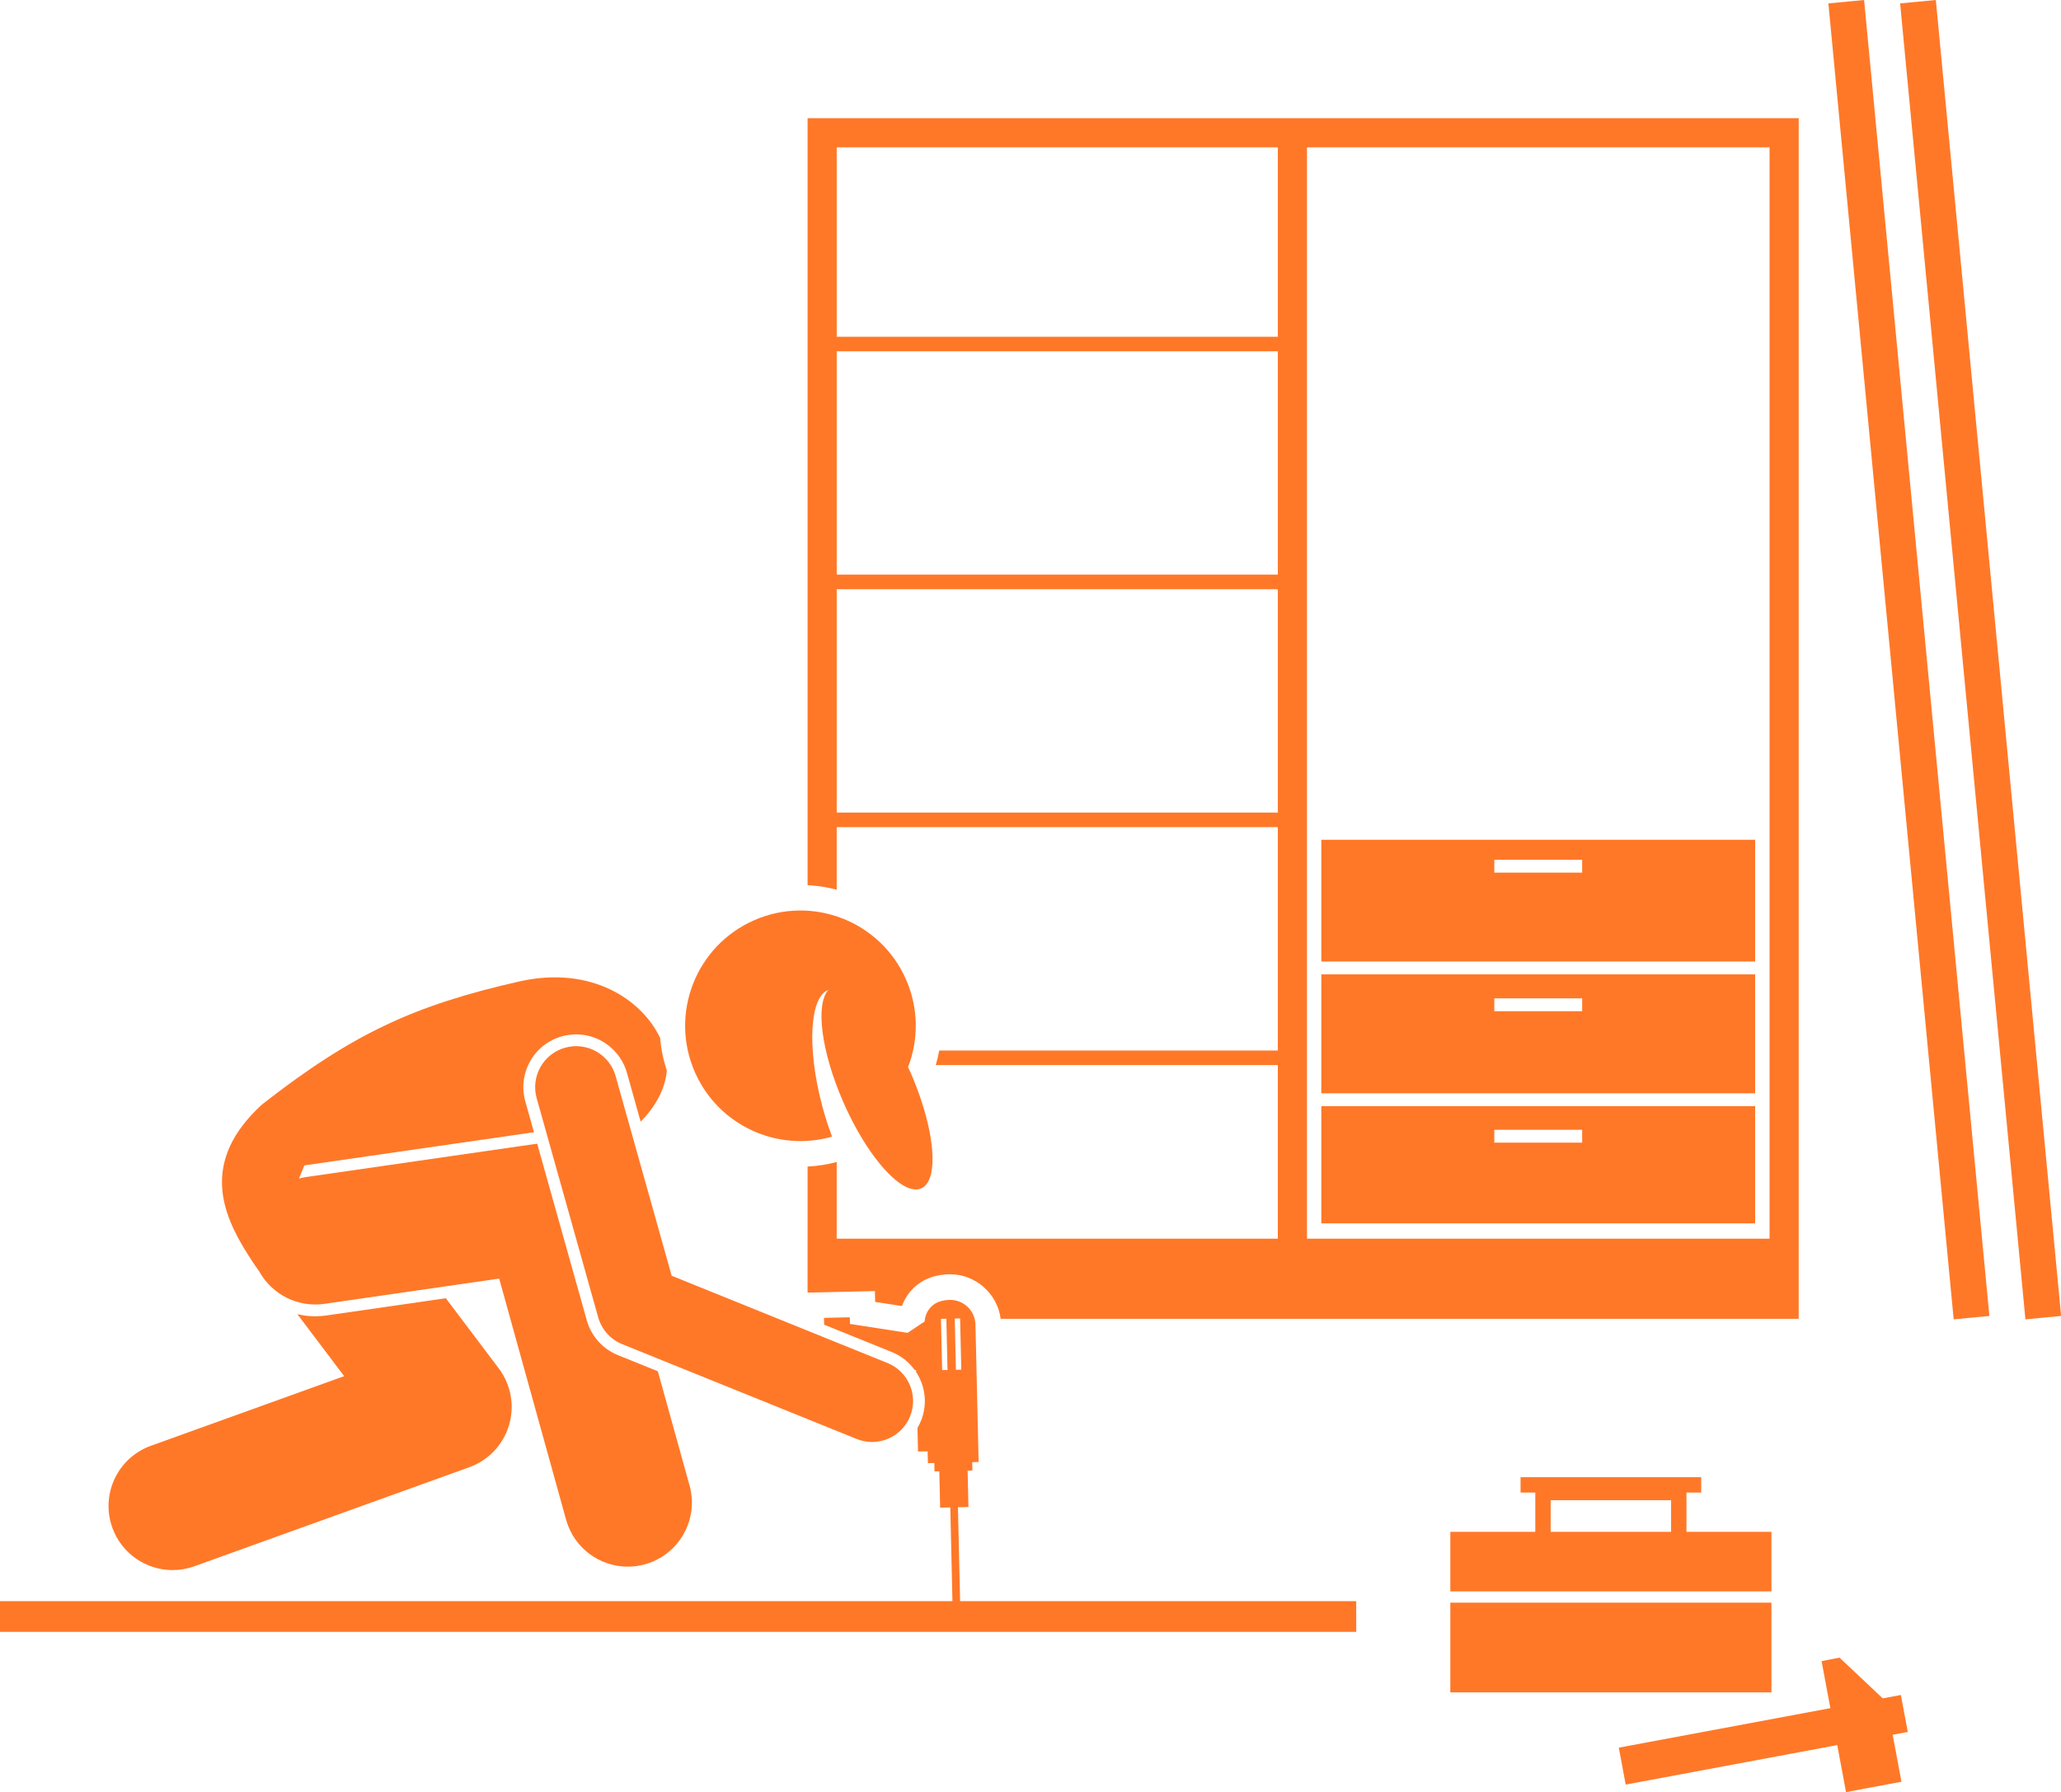 <?xml version="1.0" encoding="UTF-8" standalone="no"?><svg xmlns="http://www.w3.org/2000/svg" xmlns:xlink="http://www.w3.org/1999/xlink" fill="#ff7828" height="349.8" preserveAspectRatio="xMidYMid meet" version="1" viewBox="0.0 -0.0 402.2 349.8" width="402.2" zoomAndPan="magnify"><g id="change1_1"><path d="M163.285,161.442h86.083v43.596h-66.08c-0.172,0.954-0.4,1.903-0.675,2.843h66.754v33.88h-86.083v-14.972 c-1.858,0.498-3.758,0.797-5.686,0.893v14.079h-0.001v10.523l13.139-0.294l0.044,2.109l5.175,0.803l0.077-0.052 c1.126-3.003,3.934-6.018,9.146-6.142l0.238-0.003c5.011,0,9.234,3.814,9.862,8.694h155.732v-12.556h0.001V23.072h-2.606h-3.081 h-90.272h-5.686h-86.083h-5.686v5.686v144c1.945,0.099,3.847,0.403,5.686,0.894V161.442z M163.285,68.563h86.083v43.596h-86.083 V68.563z M163.285,158.598v-43.596h86.083v43.596H163.285z M345.326,28.758v213.003h-90.272V28.758H345.326z M249.368,28.758V65.72 h-86.083V28.758H249.368z" fill="inherit"/><path d="M342.513,213.387v-23.215h-84.659v23.215H342.513z M308.757,194.853v2.509h-17.145v-2.509H308.757z" fill="inherit"/><path d="M342.513,163.899h-84.659v23.764h84.659V163.899z M291.611,170.314v-2.51h17.145v2.51H291.611z" fill="inherit"/><path d="M257.854,238.771h84.659v-22.874h-84.659V238.771z M308.757,220.506v2.51h-17.145v-2.51H308.757z" fill="inherit"/><path d="M345.694,310.599v-11.623H329.11v-7.667h2.875v-3h-35.25v3h2.874v7.667h-16.583v11.623H345.694z M302.608,292.807h23.5 v6.169h-23.5V292.807z" fill="inherit"/><path d="M283.026 312.799H345.694V330.309H283.026z" fill="inherit"/><path d="M370.953 330.818L367.415 331.479 358.976 323.524 355.478 324.213 357.191 333.389 315.904 341.099 317.25 348.308 358.537 340.597 360.249 349.772 371.064 347.752 369.35 338.578 372.299 338.027z" fill="inherit"/><path d="M369.013 -0.249H376.013V257.751H369.013z" fill="inherit" transform="rotate(-5.438 372.514 128.735)"/><path d="M383.013 -0.249H390.013V257.751H383.013z" fill="inherit" transform="rotate(-5.438 386.514 128.735)"/><path d="M61.51,256.906c-1.195,0-2.362-0.146-3.484-0.422l9.133,12.109l-37.711,13.586c-6.495,2.34-9.864,9.501-7.524,15.996 c1.836,5.097,6.639,8.268,11.761,8.267c1.406,0,2.837-0.239,4.236-0.743l53.667-19.333c3.736-1.346,6.61-4.387,7.744-8.192 s0.391-7.924-2-11.095l-10.333-13.7l-23.364,3.376C62.93,256.855,62.215,256.906,61.51,256.906z" fill="inherit"/><path d="M63.305,254.477l34.109-4.928l13.059,47.063c1.535,5.534,6.562,9.162,12.038,9.161c1.106,0,2.231-0.147,3.349-0.458 c6.652-1.846,10.549-8.734,8.703-15.387l-6.183-22.286l-7.807-3.157c-2.937-1.187-5.2-3.716-6.056-6.766l-9.684-34.498 c-0.034,0.005-0.068,0.005-0.102,0.01l-45,6.5c-0.474,0.068-0.935,0.168-1.387,0.287l1.058-2.563l44.803-6.472l-1.688-6.013 c-0.743-2.649-0.411-5.429,0.937-7.828c1.347-2.398,3.548-4.129,6.196-4.873c0.912-0.256,1.852-0.386,2.792-0.386 c4.592,0,8.666,3.092,9.909,7.52l2.671,9.515c2.898-2.913,4.821-6.429,5.11-9.992c-0.703-2.098-1.135-4.232-1.316-6.362 c-3.611-7.55-13.475-14.082-27.28-11.053c-20.769,4.684-32.744,10.266-50.371,24.031c-12.123,11.049-7.793,21.333-2.926,29.098 c0.809,1.291,1.565,2.446,2.317,3.444c0.063,0.115,0.12,0.232,0.186,0.344C53.239,252.678,58.131,255.222,63.305,254.477z" fill="inherit"/><path d="M179.775,231.943c3.044-1.334,2.87-8.675-0.081-17.43c-0.564-1.674-1.219-3.394-1.984-5.14 c-0.163-0.372-0.334-0.73-0.502-1.094c2.05-5.335,2.083-11.448-0.393-17.098c-4.987-11.381-18.258-16.565-29.639-11.577 c-11.383,4.988-16.565,18.258-11.577,29.639c4.575,10.441,16.115,15.658,26.778,12.602c-0.72-1.9-1.379-3.948-1.949-6.101 c-2.984-11.27-2.414-21.216,1.229-22.534c-2.557,2.784-1.414,12.02,2.923,21.917c3.273,7.468,7.506,13.357,11.011,15.801 C177.192,232.042,178.64,232.441,179.775,231.943z" fill="inherit"/><path d="M177.601,276.437c1.656-4.096-0.322-8.759-4.418-10.416l-42.108-17.027l-10.938-38.968 c-1.193-4.253-5.606-6.737-9.864-5.54c-4.254,1.194-6.734,5.61-5.54,9.864l12,42.75c0.669,2.385,2.406,4.326,4.703,5.255 l45.75,18.5c0.982,0.397,1.998,0.585,2.996,0.585C173.345,281.44,176.341,279.55,177.601,276.437z" fill="inherit"/><path d="M187.362,312.5l-0.419-18.324l2.05-0.047l-0.162-7.093l0.933-0.021l-0.037-1.643l1.253-0.028l-0.619-26.802 c-0.062-2.734-2.329-4.901-5.062-4.836c-4.76,0.113-4.86,4.212-4.86,4.212l-3.323,2.223l-11.245-1.744l-0.028-1.296l-5.042,0.113 l0.03,1.333l13.213,5.343c1.85,0.748,3.356,1.983,4.451,3.49l0.28,0.044l0.009,0.363c1.789,2.731,2.262,6.264,0.948,9.513 c-0.198,0.488-0.429,0.955-0.691,1.398l0.109,4.602l1.878-0.043l0.054,2.314l1.252-0.028l0.038,1.643l0.933-0.022l0.163,7.092 l1.982-0.044l0.418,18.29h-5.002H0v6h181.003h11.496h72.167v-6h-72.304H187.362z M187.364,257.32l0.229,10.003l-1.045,0.024 l-0.229-10.004L187.364,257.32z M183.86,267.409l-0.228-10.003l1.045-0.025l0.229,10.004L183.86,267.409z" fill="inherit"/></g></svg>